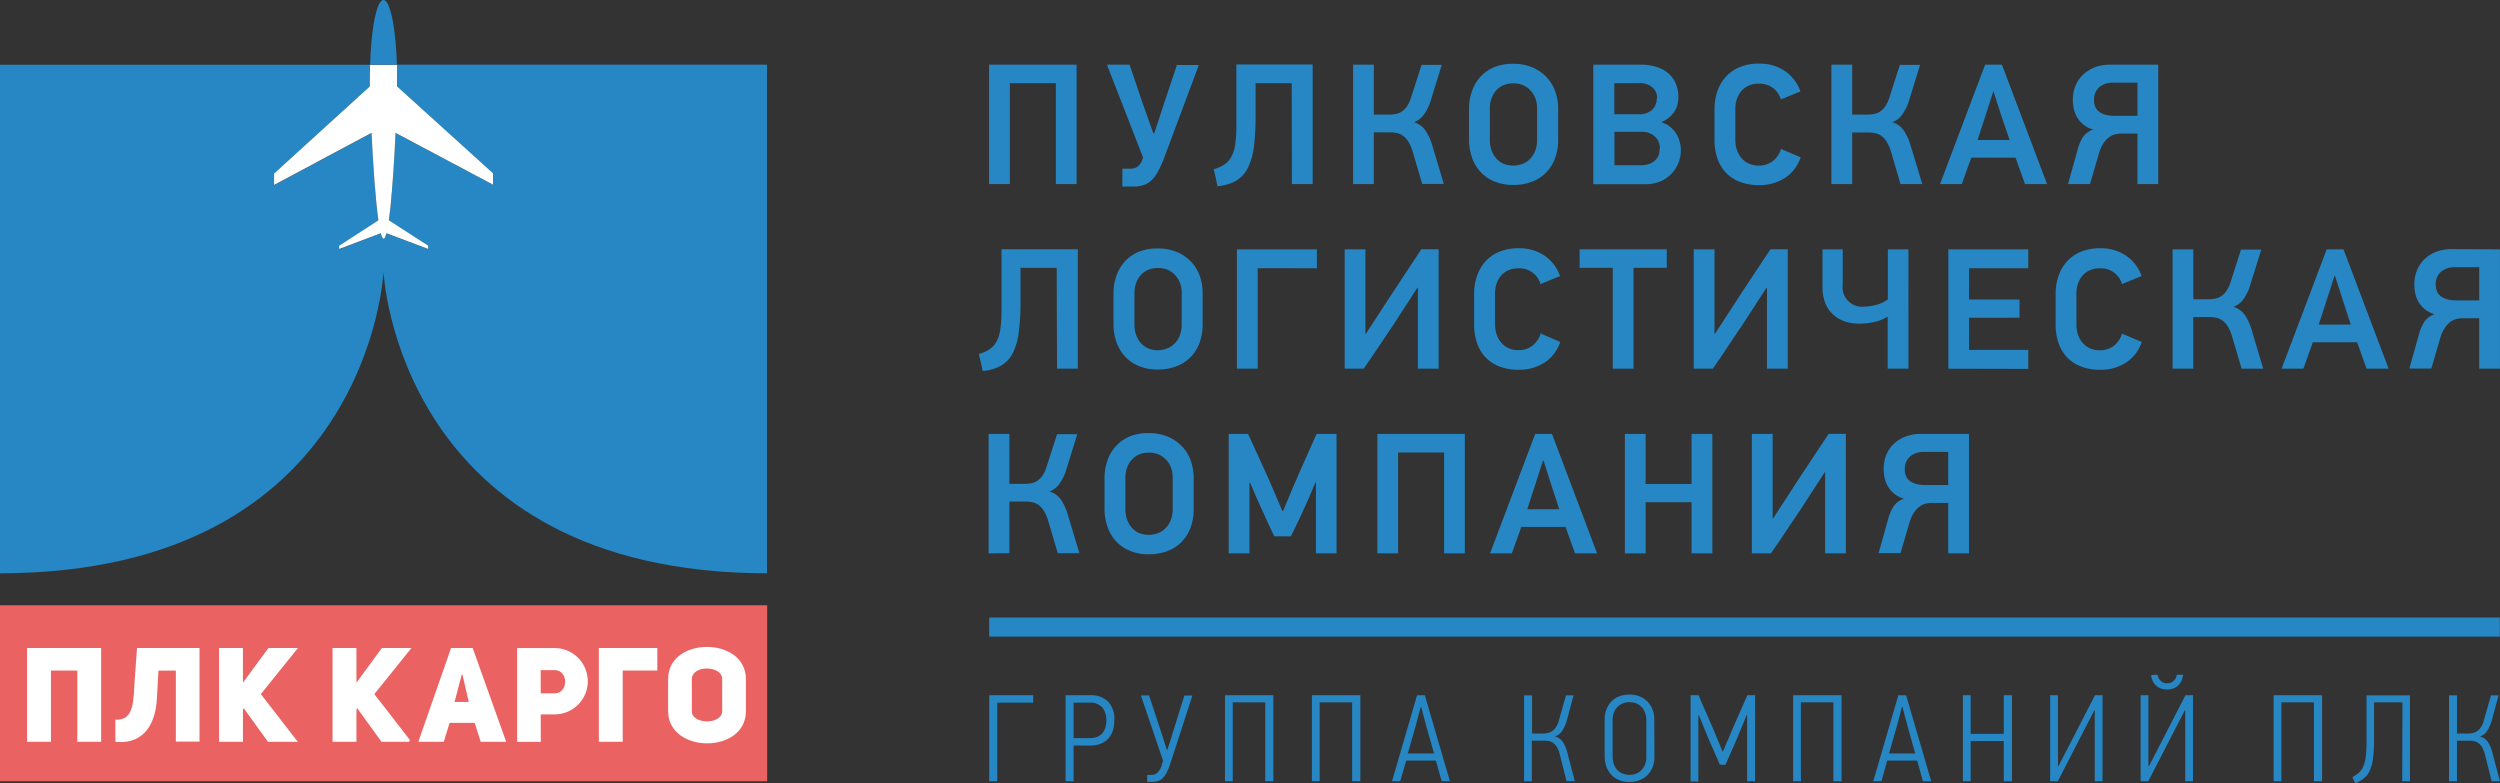 <svg id="Слой_1" data-name="Слой 1" xmlns="http://www.w3.org/2000/svg" viewBox="0 0 528.01 165.38">
  <rect x="0" y="0" width="528.01" height="165.38" fill="#333333" stroke="none"/>
  <defs>
    <style>
      .cls-1 {
        fill: #2687c4;
      }

      .cls-2 {
        fill: #fff;
      }

      .cls-3 {
        fill: #ea6362;
      }
    </style>
  </defs>
  <title>PLK_logo_short</title>
  <g>
    <g>
      <path class="cls-1" d="M83.82,13.66h0c0,.86,0,1.75,0,2.65v.92c0,.32,0,.65,0,1L104.14,36.6V39L83.54,28.11c-.06,1.26-.12,2.54-.19,3.82-.16,3-.36,6-.59,8.65,0,.38-.06.75-.1,1.12-.06.74-.13,1.45-.2,2.12-.11,1-.22,1.93-.33,2.75l8.3,5.36v.69L81.62,49.3l-.14.49c-.15.44-.29.67-.45.67s-.4-.42-.59-1.16l-8.8,3.33v-.69l8.29-5.37c-.62-4.38-1.13-11.75-1.45-18.47l-20.58,11V36.65L78.14,18.24c0-.69,0-1.34,0-1.91,0-.91,0-1.8,0-2.66H0V121.09c78.11-.11,81-63.7,81-63.7s2.91,63.59,81,63.7V13.66Z"/>
      <path class="cls-2" d="M81,0a.6.6,0,0,0-.29.08A.6.6,0,0,1,81,0Z"/>
      <path class="cls-2" d="M80.69.08a2.5,2.5,0,0,0-.83,1.2A2.5,2.5,0,0,1,80.69.08Z"/>
      <path class="cls-2" d="M78.12,16.33c0,.57,0,1.22,0,1.91L57.89,36.65v2.41l20.58-11c.32,6.72.83,14.09,1.45,18.47l-8.29,5.37v.69l8.8-3.33c.19.74.39,1.16.59,1.16s.3-.23.45-.67l.14-.49,8.82,3.32v-.69l-8.3-5.36c.11-.82.22-1.75.33-2.75.07-.67.14-1.38.2-2.12,0-.37.07-.74.1-1.12.23-2.67.43-5.66.59-8.65.07-1.28.13-2.56.19-3.82L104.13,39V36.6L83.85,18.24c0-.35,0-.68,0-1v-.92c0-.9,0-1.79,0-2.65H78.16C78.14,14.53,78.12,15.42,78.12,16.33Z"/>
      <path class="cls-1" d="M83.82,13.67h0a69.22,69.22,0,0,0-.62-7.72,23.9,23.9,0,0,0-.85-4C81.94.71,81.48,0,81,0h0a.6.6,0,0,0-.29.08,2.5,2.5,0,0,0-.83,1.2c-.89,2.15-1.54,6.79-1.7,12.38h5.66Z"/>
    </g>
    <rect class="cls-3" y="127.84" width="162.03" height="37.16"/>
    <g>
      <polygon class="cls-2" points="10.76 141.62 16.33 141.62 16.33 156.67 21.36 156.67 21.36 136.86 5.72 136.86 5.72 156.67 10.76 156.67 10.76 141.62"/>
      <path class="cls-2" d="M33.13,147.63l.34-6h3.67v15h5V136.86H28.94l-.48,6.63c-.31,4.39,0,8.73-4.09,8.51v4.67C30.84,157.32,32.88,152.22,33.13,147.63Z"/>
      <polygon class="cls-2" points="51.31 149.82 51.48 149.59 56.6 156.67 62.9 156.67 55.09 146.6 62.93 136.86 56.69 136.86 51.31 144.19 51.31 136.86 46.27 136.86 46.27 156.67 51.31 156.67 51.31 149.82"/>
      <polygon class="cls-2" points="75.28 149.82 75.45 149.59 80.57 156.67 86.42 156.67 86.56 156.27 79.06 146.6 86.9 136.86 80.66 136.86 75.28 144.19 75.28 136.86 70.24 136.86 70.24 156.67 75.28 156.67 75.28 149.82"/>
      <path class="cls-2" d="M88.8,156.67h4.93l1.23-4h5.29l1.28,4h5.38l-7.08-19.81H95.27l-6.78,19.41-.14.4Zm8.73-14.21h.14L99,148.25h-3Z"/>
      <path class="cls-2" d="M114.2,150.88h2.94a7,7,0,1,0,0-14h-7.92v19.81h5Zm0-9.35h2.91c3,0,3,4.93,0,4.9H114.2Z"/>
      <polygon class="cls-2" points="131.52 141.62 138.83 141.62 138.83 136.86 126.48 136.86 126.48 156.67 131.52 156.67 131.52 141.62"/>
      <path class="cls-2" d="M149.34,157c4.11,0,8.2-2.26,8.2-6.8v-6.77c0-4.54-4.12-6.8-8.23-6.8s-8.2,2.24-8.2,6.8v6.77C141.11,154.69,145.22,157,149.34,157Zm-3.22-13.57c0-1.46,1.56-2.24,3.13-2.24s3.28.7,3.28,2.24v6.77c0,1.43-1.6,2.16-3.19,2.16s-3.22-.7-3.22-2.16Z"/>
    </g>
  </g>
  <g>
    <path class="cls-1" d="M210.63,148.4V165h-1.7V146.83h9.29v1.57Z"/>
    <path class="cls-1" d="M235.35,152.15a7.39,7.39,0,0,1-.27,2,4.34,4.34,0,0,1-2.47,2.87,5.49,5.49,0,0,1-2.34.44h-3.53V165h-1.69V146.83h5.11a5.27,5.27,0,0,1,3.85,1.32A5.36,5.36,0,0,1,235.35,152.15Zm-1.69,0a4.05,4.05,0,0,0-.86-2.74,3.39,3.39,0,0,0-2.69-1h-3.37v7.48h3.4a4.16,4.16,0,0,0,1.67-.3,2.8,2.8,0,0,0,1.08-.81,3.37,3.37,0,0,0,.59-1.2A5.68,5.68,0,0,0,233.66,152.13Z"/>
    <path class="cls-1" d="M249.54,154c-.77,2.38-1.54,4.75-2.32,7.14a13.12,13.12,0,0,1-.84,2.06,4.45,4.45,0,0,1-.88,1.21,2.37,2.37,0,0,1-1,.57,3.81,3.81,0,0,1-1.08.15h-1.13v-1.46h.94a1.8,1.8,0,0,0,1.19-.45,3.46,3.46,0,0,0,.93-1.61c0-.18.1-.34.15-.49a3,3,0,0,0,.13-.48l-2.33-6.89c-.78-2.27-1.55-4.57-2.34-6.88h1.73c.13.43.31,1,.52,1.59s.43,1.29.66,2,.48,1.45.73,2.21.5,1.51.73,2.22.45,1.37.64,2,.36,1.09.5,1.47h.08c.12-.34.27-.82.47-1.42s.4-1.26.62-2,.46-1.49.71-2.29.47-1.55.7-2.28.44-1.4.63-2,.34-1.11.47-1.47h1.69Q250.69,150.43,249.54,154Z"/>
    <path class="cls-1" d="M267.22,165V148.34h-6.86V165h-1.64V146.83h10.22V165Z"/>
    <path class="cls-1" d="M285.58,165V148.34h-6.86V165h-1.64V146.83h10.23V165Z"/>
    <path class="cls-1" d="M304.49,165l-1.22-4.36H297L295.73,165H294l5.29-18.16h1.64l5.3,18.16Zm-3.21-11.48-1.12-4.23h-.1q-.06.21-.21.81c-.11.4-.22.84-.34,1.31s-.24.9-.35,1.31-.19.68-.22.8-.16.58-.32,1.11l-.48,1.69-.48,1.7c-.16.53-.27.9-.34,1.11h5.56Z"/>
    <path class="cls-1" d="M321.89,165V146.86h1.69v8.06H326a4.11,4.11,0,0,0,.91-.11,2.57,2.57,0,0,0,.9-.39,3.06,3.06,0,0,0,.81-.83,4.61,4.61,0,0,0,.61-1.41l1.52-5.32h1.59l-1.41,5.27a7.65,7.65,0,0,1-1,2.23,2.81,2.81,0,0,1-1.52,1.18,2.94,2.94,0,0,1,1.75,1.28,8.12,8.12,0,0,1,.91,2.3l1.54,5.87h-1.75l-1.43-5.66a6.11,6.11,0,0,0-.57-1.49,3.11,3.11,0,0,0-.77-.89,2.46,2.46,0,0,0-.92-.42,5.38,5.38,0,0,0-1-.1h-2.64V165Z"/>
    <path class="cls-1" d="M349.43,159.8a5.78,5.78,0,0,1-.38,2.17,4.83,4.83,0,0,1-1.07,1.69,4.76,4.76,0,0,1-1.64,1.09,5.54,5.54,0,0,1-2.13.39,5.78,5.78,0,0,1-2.34-.43,4.52,4.52,0,0,1-1.65-1.18,5,5,0,0,1-1-1.78,7.28,7.28,0,0,1-.32-2.16v-7.65a6.06,6.06,0,0,1,.32-1.93,5,5,0,0,1,.95-1.68,4.62,4.62,0,0,1,1.63-1.19,5.86,5.86,0,0,1,2.37-.44,5.44,5.44,0,0,1,2.25.43,5.06,5.06,0,0,1,1.63,1.15,4.71,4.71,0,0,1,1,1.67,5.78,5.78,0,0,1,.34,2ZM347.71,152a4.41,4.41,0,0,0-.2-1.26,3.63,3.63,0,0,0-.61-1.19,3.33,3.33,0,0,0-1.09-.89,3.45,3.45,0,0,0-1.61-.35,3.66,3.66,0,0,0-1.62.33,3.37,3.37,0,0,0-1.13.85,3.45,3.45,0,0,0-.65,1.19,4.33,4.33,0,0,0-.21,1.32v7.65a5.43,5.43,0,0,0,.22,1.6,3.56,3.56,0,0,0,.68,1.26,3.19,3.19,0,0,0,1.14.84,3.94,3.94,0,0,0,1.6.3,3.49,3.49,0,0,0,1.37-.27,3.35,3.35,0,0,0,1.11-.77,3.69,3.69,0,0,0,.74-1.18,4.11,4.11,0,0,0,.26-1.46Z"/>
    <path class="cls-1" d="M369,165V151l-.08,0-2.06,5-2.43,5.51h-1.2c-.08-.23-.24-.6-.47-1.12s-.47-1.08-.73-1.66-.5-1.13-.73-1.66-.39-.89-.49-1.12l-2-4.88-.11,0v14h-1.64V146.83h1.7c.07.19.18.47.33.82s.33.76.52,1.21.4.92.62,1.4.42.94.61,1.4.36.85.52,1.21.28.63.36.82l2.11,5.06h.05l2.17-5.11,3-6.81h1.64V165Z"/>
    <path class="cls-1" d="M387.22,165V148.34h-6.86V165h-1.64V146.83h10.22V165Z"/>
    <path class="cls-1" d="M406.13,165l-1.22-4.36h-6.32L397.37,165h-1.73l5.3-18.16h1.64l5.3,18.16Zm-3.21-11.48-1.12-4.23h-.1q-.06.21-.21.81c-.11.4-.22.84-.34,1.31s-.24.9-.35,1.31-.19.68-.22.8-.16.58-.32,1.11-.32,1.09-.48,1.69l-.48,1.7c-.16.53-.27.9-.34,1.11h5.55Z"/>
    <path class="cls-1" d="M423.21,165v-8.48h-7V165h-1.64V146.83h1.64V155h7v-8.17h1.73V165Z"/>
    <path class="cls-1" d="M433,165V146.83h1.65v15l.1,0,7.72-15h1.6V165h-1.65V150h-.08l-7.72,15Z"/>
    <path class="cls-1" d="M452.11,165V146.83h1.64v15l.11,0,7.72-15h1.59V165h-1.64V150h-.08l-7.72,15Zm3.57-22.49a2.15,2.15,0,0,0,.63,1.24,1.86,1.86,0,0,0,1.38.56,2,2,0,0,0,1.44-.56,2,2,0,0,0,.6-1.24h1.35a4,4,0,0,1-.26,1.07,3.37,3.37,0,0,1-.6,1,3.11,3.11,0,0,1-1,.74,3.52,3.52,0,0,1-1.52.3,3.63,3.63,0,0,1-1.55-.3,3.16,3.16,0,0,1-1-.75,3.07,3.07,0,0,1-.6-1,3.76,3.76,0,0,1-.23-1Z"/>
    <path class="cls-1" d="M488.71,165V148.34h-6.87V165H480.2V146.83h10.23V165Z"/>
    <path class="cls-1" d="M507.41,148.34h-6v8.16a25.27,25.27,0,0,1-.24,3.82,9,9,0,0,1-.71,2.54,4.19,4.19,0,0,1-1.24,1.56,7.34,7.34,0,0,1-1.78,1l-.31-.63a6.4,6.4,0,0,1-.29-.65,11.7,11.7,0,0,0,1.27-.86,3.66,3.66,0,0,0,.94-1.21,7.27,7.27,0,0,0,.57-2,21.19,21.19,0,0,0,.2-3.21v-10h9.18V165h-1.64Z"/>
    <path class="cls-1" d="M517.24,165V146.86h1.69v8.06h2.43a4.18,4.18,0,0,0,.91-.11,2.74,2.74,0,0,0,.9-.39,3.06,3.06,0,0,0,.81-.83,4.61,4.61,0,0,0,.61-1.41l1.52-5.32h1.59l-1.41,5.27a7.93,7.93,0,0,1-1,2.23,2.79,2.79,0,0,1-1.51,1.18,3,3,0,0,1,1.75,1.28,8.42,8.42,0,0,1,.91,2.3L528,165h-1.75l-1.43-5.66a5.72,5.72,0,0,0-.58-1.49,2.84,2.84,0,0,0-.77-.89,2.35,2.35,0,0,0-.91-.42,5.47,5.47,0,0,0-1-.1h-2.64V165Z"/>
    <rect class="cls-1" x="208.92" y="130.42" width="319.05" height="4.04"/>
  </g>
  <g>
    <path class="cls-1" d="M223,38.88V17.57h-9.71V38.88h-4.39V13.66h18.48V38.88Z"/>
    <path class="cls-1" d="M237.05,35.62h1.7a2.59,2.59,0,0,0,1.43-.37,3,3,0,0,0,1-1.3l.25-.65-7.64-19.64h4.78l2.71,8,2.32,6.52h.18l2.11-6.45,2.68-8h4.63L245.89,33.3a21.65,21.65,0,0,1-1.31,2.91,7.27,7.27,0,0,1-1.41,1.89,4.36,4.36,0,0,1-1.67,1,6.66,6.66,0,0,1-2.1.29h-2.35Z"/>
    <path class="cls-1" d="M272.82,17.57h-7.64v7a50,50,0,0,1-.34,6.32,14.18,14.18,0,0,1-1.24,4.48,6.55,6.55,0,0,1-2.47,2.77,9.27,9.27,0,0,1-4,1.18c-.12-.61-.25-1.2-.38-1.8s-.27-1.19-.42-1.79a7.66,7.66,0,0,0,2.27-1,4.55,4.55,0,0,0,1.48-1.65,7.74,7.74,0,0,0,.8-2.6,26.32,26.32,0,0,0,.24-3.86v-13h16.12V38.88h-4.39Z"/>
    <path class="cls-1" d="M285.78,38.88V13.66h4.38V24.2h3.3a6.69,6.69,0,0,0,1.23-.11,3.63,3.63,0,0,0,1.29-.48,4,4,0,0,0,1.16-1.13,7.11,7.11,0,0,0,.92-2l2.18-6.78h4.27l-2.28,7.36a9.81,9.81,0,0,1-1.47,3.1,4.36,4.36,0,0,1-2.12,1.64,4.52,4.52,0,0,1,2.46,1.82,11.62,11.62,0,0,1,1.42,3.15l2.42,8.08h-4.56l-2.07-7a8.25,8.25,0,0,0-.9-2,4.28,4.28,0,0,0-1.11-1.19,3.3,3.3,0,0,0-1.26-.56,6.46,6.46,0,0,0-1.4-.15h-3.48V38.88Z"/>
    <path class="cls-1" d="M319.64,13.48a10.13,10.13,0,0,1,3.91.72,8.84,8.84,0,0,1,3,2,8.6,8.6,0,0,1,1.89,3,11,11,0,0,1,.65,3.82v6.45a11.17,11.17,0,0,1-.67,4,8.58,8.58,0,0,1-1.9,3,8.11,8.11,0,0,1-3,1.92,10.64,10.64,0,0,1-3.88.67,10.18,10.18,0,0,1-4.13-.78,8,8,0,0,1-2.93-2.1,8.59,8.59,0,0,1-1.74-3.06,11.4,11.4,0,0,1-.58-3.66V23a11.29,11.29,0,0,1,.58-3.62,8.59,8.59,0,0,1,1.74-3.06,8.24,8.24,0,0,1,2.93-2.1A10.18,10.18,0,0,1,319.64,13.48Zm0,4.13a5.14,5.14,0,0,0-2.2.43,4.43,4.43,0,0,0-1.54,1.18,5.26,5.26,0,0,0-.93,1.69,5.94,5.94,0,0,0-.31,1.92V29.6a6.4,6.4,0,0,0,.31,2,5.3,5.3,0,0,0,.93,1.72,4.53,4.53,0,0,0,1.54,1.22,5.51,5.51,0,0,0,4.29,0,4.39,4.39,0,0,0,1.57-1.14,5.19,5.19,0,0,0,1-1.7,6.4,6.4,0,0,0,.34-2.14V22.83a5.85,5.85,0,0,0-.34-2,5.05,5.05,0,0,0-1-1.65A4.59,4.59,0,0,0,321.71,18,5,5,0,0,0,319.62,17.61Z"/>
    <path class="cls-1" d="M355,31.63a7.16,7.16,0,0,1-.6,3,7.27,7.27,0,0,1-1.61,2.3,7,7,0,0,1-2.36,1.47,7.83,7.83,0,0,1-2.82.51H336.51V13.66h10.07a10.54,10.54,0,0,1,3.41.51,7.21,7.21,0,0,1,2.48,1.41,6,6,0,0,1,1.5,2.17,7.45,7.45,0,0,1,.51,2.79,6.46,6.46,0,0,1-.17,1.45,4.42,4.42,0,0,1-.56,1.4,5.44,5.44,0,0,1-1.07,1.28A5.56,5.56,0,0,1,351,25.73v.14a4.74,4.74,0,0,1,1.72.91A5.48,5.48,0,0,1,354,28.19a6.28,6.28,0,0,1,.74,1.68A6.41,6.41,0,0,1,355,31.63Zm-5-10.83a3.07,3.07,0,0,0-.94-2.3,4.1,4.1,0,0,0-3-.93h-5.11v6.56H346a4,4,0,0,0,3-1A3.24,3.24,0,0,0,349.91,20.8Zm.58,10.58a4,4,0,0,0-.23-1.33,3.15,3.15,0,0,0-.73-1.12,3.79,3.79,0,0,0-1.25-.8,4.79,4.79,0,0,0-1.77-.3h-5.62v7.06h5.62a5,5,0,0,0,1.77-.29,3.33,3.33,0,0,0,1.25-.78,3.06,3.06,0,0,0,.73-1.12A3.9,3.9,0,0,0,350.49,31.38Z"/>
    <path class="cls-1" d="M380.3,33.22a8.29,8.29,0,0,1-3.25,4.32,9.8,9.8,0,0,1-5.59,1.55,10.54,10.54,0,0,1-4.13-.74,7.85,7.85,0,0,1-2.92-2,8.52,8.52,0,0,1-1.73-3,12.19,12.19,0,0,1-.57-3.79V23a11.57,11.57,0,0,1,.57-3.62,8.88,8.88,0,0,1,1.73-3.06,8.12,8.12,0,0,1,2.92-2.1,10.18,10.18,0,0,1,4.13-.78,9.42,9.42,0,0,1,5.59,1.61,8.74,8.74,0,0,1,3.21,4.26L376.13,21a4.81,4.81,0,0,0-1.65-2.41,4.71,4.71,0,0,0-3-.92,5.14,5.14,0,0,0-2.2.43,4.5,4.5,0,0,0-1.54,1.18,5.19,5.19,0,0,0-.92,1.68,6.32,6.32,0,0,0-.31,1.92v6.71a6.7,6.7,0,0,0,.31,2,5.38,5.38,0,0,0,.92,1.72,4.71,4.71,0,0,0,1.54,1.21,5,5,0,0,0,2.2.45,4.63,4.63,0,0,0,3-1,5,5,0,0,0,1.67-2.51Z"/>
    <path class="cls-1" d="M386.8,38.88V13.66h4.39V24.2h3.29a6.87,6.87,0,0,0,1.24-.11,3.65,3.65,0,0,0,1.28-.48,4,4,0,0,0,1.16-1.13,7.11,7.11,0,0,0,.92-2l2.18-6.78h4.27l-2.28,7.36a9.81,9.81,0,0,1-1.47,3.1,4.32,4.32,0,0,1-2.12,1.64,4.51,4.51,0,0,1,2.47,1.82,11.31,11.31,0,0,1,1.41,3.15L406,38.88H401.4l-2.06-7a8.63,8.63,0,0,0-.91-2,4.25,4.25,0,0,0-1.1-1.19,3.35,3.35,0,0,0-1.27-.56,6.39,6.39,0,0,0-1.4-.15h-3.47V38.88Z"/>
    <path class="cls-1" d="M427.69,38.88l-2-5.58h-9.35l-2,5.58h-4.6l9.53-25.22h3.55l9.53,25.22Zm-5-14.42-1.67-5.18H421l-1.63,5.07-1.7,5.22h6.77Z"/>
    <path class="cls-1" d="M455.83,13.66V38.88h-4.39V28.22H448a5.36,5.36,0,0,0-1.39.19,3.47,3.47,0,0,0-1.29.67,5.26,5.26,0,0,0-1.14,1.3,7.84,7.84,0,0,0-.88,2.05l-1.89,6.45h-4.64l2-7.14A9.57,9.57,0,0,1,439.89,29a4.08,4.08,0,0,1,2.21-1.63,5.4,5.4,0,0,1-2-1,5.65,5.65,0,0,1-1.35-1.5,6.07,6.07,0,0,1-.74-1.83,9.12,9.12,0,0,1-.22-1.92,8,8,0,0,1,.58-3.06A6.74,6.74,0,0,1,440,15.73a7.45,7.45,0,0,1,2.48-1.53,8.84,8.84,0,0,1,3.16-.54Zm-13.55,7.56a3.25,3.25,0,0,0,.32,1.49,2.65,2.65,0,0,0,.91,1,4.21,4.21,0,0,0,1.38.57,7.64,7.64,0,0,0,1.7.18h4.85v-7h-5.11a4.3,4.3,0,0,0-3,1A3.49,3.49,0,0,0,442.28,21.22Z"/>
    <path class="cls-1" d="M223.18,56.57h-7.64v7a50.12,50.12,0,0,1-.34,6.32A14.12,14.12,0,0,1,214,74.39a6.58,6.58,0,0,1-2.47,2.78,9.13,9.13,0,0,1-4,1.17c-.12-.6-.25-1.2-.38-1.79s-.27-1.19-.42-1.79a7.66,7.66,0,0,0,2.27-1,4.55,4.55,0,0,0,1.48-1.65,7.88,7.88,0,0,0,.8-2.61,26.23,26.23,0,0,0,.24-3.86v-13h16.12V77.87h-4.39Z"/>
    <path class="cls-1" d="M244.58,52.48a10.13,10.13,0,0,1,3.91.72,9,9,0,0,1,3,2,8.71,8.71,0,0,1,1.88,3A11,11,0,0,1,254,62v6.45a11.11,11.11,0,0,1-.67,4,8.54,8.54,0,0,1-1.9,3,8.37,8.37,0,0,1-3,1.92,10.64,10.64,0,0,1-3.88.67,10.18,10.18,0,0,1-4.13-.78,8.24,8.24,0,0,1-2.93-2.1,8.59,8.59,0,0,1-1.74-3.06,11.4,11.4,0,0,1-.58-3.66V62a11.25,11.25,0,0,1,.58-3.62,8.59,8.59,0,0,1,1.74-3.06,8.15,8.15,0,0,1,2.93-2.11A10.35,10.35,0,0,1,244.58,52.48Zm0,4.13a5.14,5.14,0,0,0-2.2.43,4.4,4.4,0,0,0-1.54,1.18,5.11,5.11,0,0,0-.93,1.68,6.32,6.32,0,0,0-.31,1.92V68.6a6.7,6.7,0,0,0,.31,2,5.4,5.4,0,0,0,.93,1.72,4.48,4.48,0,0,0,1.54,1.21,5.45,5.45,0,0,0,4.29,0,4.64,4.64,0,0,0,1.57-1.14,5.24,5.24,0,0,0,1-1.71,6.34,6.34,0,0,0,.34-2.13V61.82a5.89,5.89,0,0,0-.34-2,5.11,5.11,0,0,0-1-1.64A4.61,4.61,0,0,0,246.65,57,5.13,5.13,0,0,0,244.56,56.61Z"/>
    <path class="cls-1" d="M265.63,56.64V77.87h-4.39V52.66h16.89v4Z"/>
    <path class="cls-1" d="M284,77.87V52.66h4.38V70.48a.14.14,0,0,0,.11,0l5.86-9,5.85-8.84h3.65V77.87h-4.38V60.77h-.11l-5,7.72q-1.59,2.36-3.15,4.69t-3.19,4.69Z"/>
    <path class="cls-1" d="M329.53,72.22a8.3,8.3,0,0,1-3.24,4.31,9.76,9.76,0,0,1-5.6,1.56,10.72,10.72,0,0,1-4.13-.74,8.05,8.05,0,0,1-2.92-2,8.32,8.32,0,0,1-1.72-3,11.88,11.88,0,0,1-.58-3.78V62a11.25,11.25,0,0,1,.58-3.62,8.7,8.7,0,0,1,1.72-3.06,8.11,8.11,0,0,1,2.92-2.11,10.35,10.35,0,0,1,4.13-.77,9.38,9.38,0,0,1,5.6,1.61,8.71,8.71,0,0,1,3.2,4.25L325.36,60a4.62,4.62,0,0,0-4.67-3.33,5.06,5.06,0,0,0-2.19.44A4.41,4.41,0,0,0,317,58.25a5.26,5.26,0,0,0-.93,1.69,6.32,6.32,0,0,0-.31,1.92v6.7a6.7,6.7,0,0,0,.31,2,5.3,5.3,0,0,0,.93,1.72,4.53,4.53,0,0,0,1.54,1.22,4.92,4.92,0,0,0,2.19.45,4.66,4.66,0,0,0,3-1,5,5,0,0,0,1.66-2.52Z"/>
    <path class="cls-1" d="M345,56.57v21.3h-4.38V56.57h-7V52.66h18.41v3.91Z"/>
    <path class="cls-1" d="M357.72,77.87V52.66h4.39V70.48a.12.12,0,0,0,.11,0l5.85-9,5.86-8.84h3.65V77.87h-4.39V60.77h-.1l-5,7.72q-1.6,2.36-3.16,4.69c-1,1.56-2.1,3.12-3.18,4.69Z"/>
    <path class="cls-1" d="M389.19,52.66v7.42a4.12,4.12,0,0,0,4.57,4.68,10.64,10.64,0,0,0,2.43-.35,7.06,7.06,0,0,0,2.53-1.17V52.66h4.35V77.87h-4.38v-11h0a9.11,9.11,0,0,1-2.93,1.16,14.88,14.88,0,0,1-3.08.33,9.21,9.21,0,0,1-3.08-.49,6.84,6.84,0,0,1-2.45-1.45A6.43,6.43,0,0,1,385.5,64a9.14,9.14,0,0,1-.58-3.42V52.66Z"/>
    <path class="cls-1" d="M411.5,77.87V52.66h16.88v4h-12.5v6.6h10.65v3.84H415.88v6.81h12.5v4Z"/>
    <path class="cls-1" d="M452.35,72.22a8.3,8.3,0,0,1-3.24,4.31,9.76,9.76,0,0,1-5.6,1.56,10.72,10.72,0,0,1-4.13-.74,8.05,8.05,0,0,1-2.92-2,8.32,8.32,0,0,1-1.72-3,11.88,11.88,0,0,1-.58-3.78V62a11.25,11.25,0,0,1,.58-3.62,8.7,8.7,0,0,1,1.72-3.06,8.11,8.11,0,0,1,2.92-2.11,10.35,10.35,0,0,1,4.13-.77,9.38,9.38,0,0,1,5.6,1.61,8.65,8.65,0,0,1,3.2,4.25L448.18,60a4.62,4.62,0,0,0-4.67-3.33,5.06,5.06,0,0,0-2.19.44,4.41,4.41,0,0,0-1.54,1.17,5.26,5.26,0,0,0-.93,1.69,6.31,6.31,0,0,0-.3,1.92v6.7a6.7,6.7,0,0,0,.3,2,5.3,5.3,0,0,0,.93,1.72,4.53,4.53,0,0,0,1.54,1.22,4.92,4.92,0,0,0,2.19.45,4.66,4.66,0,0,0,3-1,5,5,0,0,0,1.66-2.52Z"/>
    <path class="cls-1" d="M458.86,77.87V52.66h4.38V63.2h3.3a7.9,7.9,0,0,0,1.23-.11,3.49,3.49,0,0,0,1.28-.49,3.83,3.83,0,0,0,1.16-1.12,7.48,7.48,0,0,0,.93-2l2.17-6.77h4.28l-2.29,7.35a9.81,9.81,0,0,1-1.46,3.1,4.49,4.49,0,0,1-2.12,1.65,4.5,4.5,0,0,1,2.46,1.81,11.45,11.45,0,0,1,1.41,3.15L478,77.87h-4.56l-2.07-7a8.64,8.64,0,0,0-.9-2,4.33,4.33,0,0,0-1.11-1.2,3.69,3.69,0,0,0-1.27-.56,7,7,0,0,0-1.39-.14h-3.48v10.9Z"/>
    <path class="cls-1" d="M499.83,77.87l-2-5.58h-9.35l-2,5.58h-4.6l9.53-25.21h3.55l9.53,25.21Zm-5-14.42-1.67-5.18h-.11l-1.63,5.07-1.7,5.22h6.77Z"/>
    <path class="cls-1" d="M528,52.66V77.87h-4.38V67.22H520.1a5.35,5.35,0,0,0-1.39.18,3.63,3.63,0,0,0-1.29.67,5.32,5.32,0,0,0-1.14,1.31,8.1,8.1,0,0,0-.89,2l-1.88,6.45h-4.64l2-7.14A9.79,9.79,0,0,1,512,68a4.12,4.12,0,0,1,2.21-1.63,5.72,5.72,0,0,1-2-1,5.81,5.81,0,0,1-2.08-3.33,9.27,9.27,0,0,1-.22-1.92,8.11,8.11,0,0,1,.58-3.07,6.83,6.83,0,0,1,1.63-2.37,7.43,7.43,0,0,1,2.48-1.52,8.84,8.84,0,0,1,3.16-.54Zm-13.54,7.55a3.12,3.12,0,0,0,.32,1.49,2.68,2.68,0,0,0,.91,1,4.15,4.15,0,0,0,1.37.56,7.73,7.73,0,0,0,1.71.18h4.85v-7h-5.11a4.35,4.35,0,0,0-3,1A3.51,3.51,0,0,0,514.42,60.21Z"/>
    <path class="cls-1" d="M208.8,116.87V91.65h4.39V102.2h3.29a7.69,7.69,0,0,0,1.23-.11,3.85,3.85,0,0,0,1.29-.49,4,4,0,0,0,1.16-1.13,7.11,7.11,0,0,0,.92-2l2.18-6.77h4.27l-2.28,7.35a9.81,9.81,0,0,1-1.47,3.1,4.4,4.4,0,0,1-2.12,1.65,4.44,4.44,0,0,1,2.47,1.81,11.45,11.45,0,0,1,1.41,3.15l2.43,8.08H223.4l-2.06-7a8.44,8.44,0,0,0-.91-2,4.46,4.46,0,0,0-1.1-1.2,3.35,3.35,0,0,0-1.27-.56,6.39,6.39,0,0,0-1.4-.15h-3.47v10.91Z"/>
    <path class="cls-1" d="M242.66,91.47a10,10,0,0,1,3.91.73,8.67,8.67,0,0,1,3,2,8.46,8.46,0,0,1,1.89,3,11.08,11.08,0,0,1,.65,3.83v6.45a11.11,11.11,0,0,1-.67,4,8.72,8.72,0,0,1-1.9,3,8.37,8.37,0,0,1-3,1.92,10.85,10.85,0,0,1-3.88.67,10.18,10.18,0,0,1-4.13-.78,8.24,8.24,0,0,1-2.93-2.1,8.72,8.72,0,0,1-1.74-3.07,11.34,11.34,0,0,1-.58-3.65V101a11.31,11.31,0,0,1,.58-3.63,8.59,8.59,0,0,1,1.74-3.06,8.24,8.24,0,0,1,2.93-2.1A10.18,10.18,0,0,1,242.66,91.47Zm0,4.13a5.14,5.14,0,0,0-2.2.44,4.5,4.5,0,0,0-1.54,1.17A5.26,5.26,0,0,0,238,98.9a6,6,0,0,0-.31,1.92v6.77a6.4,6.4,0,0,0,.31,2,5.45,5.45,0,0,0,.93,1.73,4.6,4.6,0,0,0,1.54,1.21,5.51,5.51,0,0,0,4.29,0,4.39,4.39,0,0,0,1.57-1.14,5.19,5.19,0,0,0,1-1.7,6.36,6.36,0,0,0,.34-2.14v-6.77a5.85,5.85,0,0,0-.34-2,5.05,5.05,0,0,0-1-1.65A4.73,4.73,0,0,0,244.73,96,5,5,0,0,0,242.64,95.6Z"/>
    <path class="cls-1" d="M277.93,116.87v-15h-.1l-1.35,3.22-1.84,4.06-2,4.13h-3.51l-1.45-3.08L265.33,105,264,101.87l-.11.11v14.89h-4.38V91.65h4.09l3.3,7.21q1.05,2.28,2,4.53l1.94,4.53H271l2-4.82,1.85-4.24,3.22-7.21h4.21v25.22Z"/>
    <path class="cls-1" d="M305,116.87V95.57h-9.71v21.3h-4.38V91.65h18.47v25.22Z"/>
    <path class="cls-1" d="M332.65,116.87l-2-5.58h-9.34l-2,5.58h-4.6l9.53-25.22h3.55l9.52,25.22Zm-5-14.42L326,97.27h-.11l-1.63,5.07-1.7,5.22h6.77Z"/>
    <path class="cls-1" d="M357.27,116.87v-10.8h-9.71v10.8h-4.38V91.65h4.38v10.58h9.71V91.65h4.38v25.22Z"/>
    <path class="cls-1" d="M370,116.87V91.65h4.39v17.83a.16.16,0,0,0,.11,0l5.85-9,5.86-8.84h3.65v25.22h-4.39V99.77h-.1l-5,7.72q-1.61,2.36-3.16,4.69c-1,1.55-2.1,3.12-3.18,4.69Z"/>
    <path class="cls-1" d="M415.86,91.65v25.22h-4.39V106.22H408a5.37,5.37,0,0,0-1.4.18,3.51,3.51,0,0,0-1.28.67,5.26,5.26,0,0,0-1.14,1.3,7.66,7.66,0,0,0-.89,2l-1.89,6.45h-4.63l2-7.14a9.57,9.57,0,0,1,1.16-2.72,4.13,4.13,0,0,1,2.21-1.63,5.38,5.38,0,0,1-2-1,5.8,5.8,0,0,1-1.34-1.51,6.09,6.09,0,0,1-.75-1.83,9.1,9.1,0,0,1-.21-1.92,7.83,7.83,0,0,1,.58-3.06A6.58,6.58,0,0,1,400,93.72a7.53,7.53,0,0,1,2.48-1.52,8.67,8.67,0,0,1,3.16-.55Zm-13.55,7.56a3.12,3.12,0,0,0,.33,1.49,2.55,2.55,0,0,0,.9,1,4.09,4.09,0,0,0,1.38.57,7.71,7.71,0,0,0,1.7.18h4.85v-7h-5.1a4.32,4.32,0,0,0-3,1A3.46,3.46,0,0,0,402.31,99.21Z"/>
  </g>
</svg>

